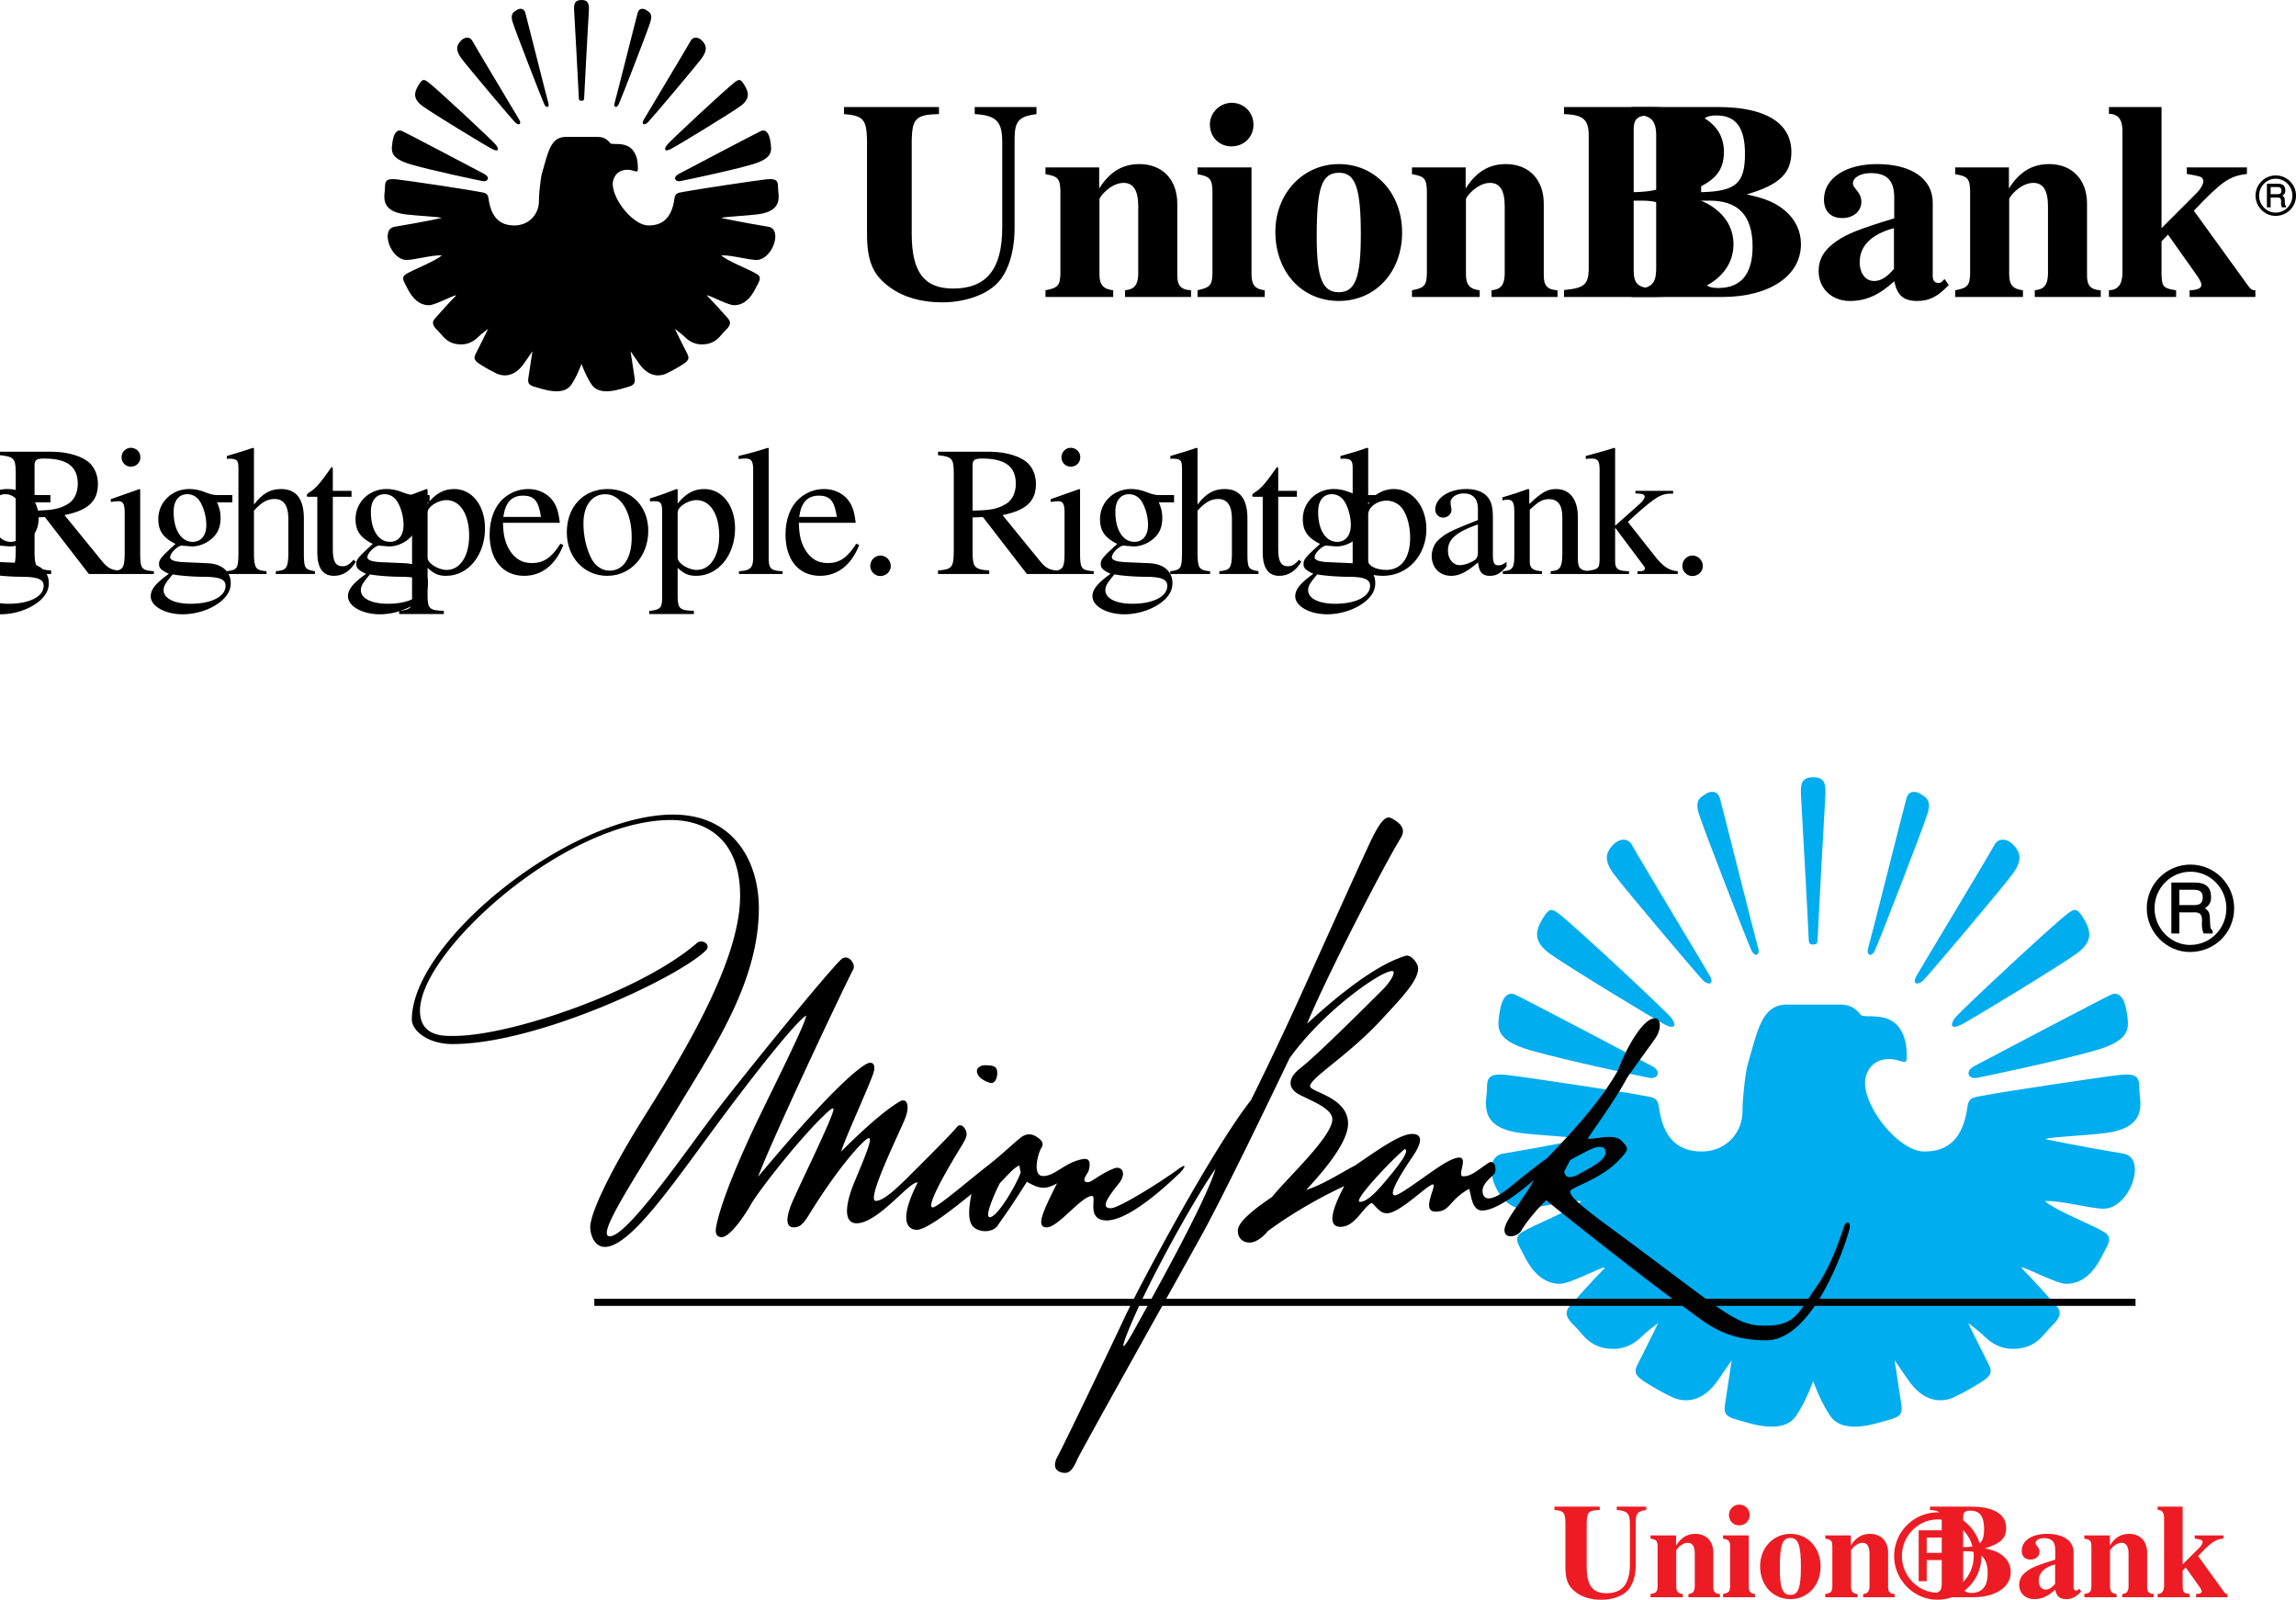 <svg xmlns="http://www.w3.org/2000/svg" xmlns:xlink="http://www.w3.org/1999/xlink" width="644.807" height="449.241"><defs><path id="a" d="M55.328-53.344h-17.36v1.969c6.063.39 7.735 2.047 7.735 7.813V-19.5c0 11.688-4.422 17.125-13.812 17.125-8.141 0-11.61-4.656-11.61-15.375v-26.375c.157-6.063 1.266-7.094 7.657-7.25v-1.969H1.265v1.969c5.437.469 6.312 1.5 6.468 7.25v26.375c0 7.734 1.657 11.594 6.47 15.063C18 .078 23.046 1.5 28.811 1.5c5.829 0 11.36-1.734 14.75-4.656 3.547-3 5.61-9 5.61-16.344v-25.172c.078-4.734 1.187-6 6.156-6.703zm0 0"/><path id="b" d="M42.531-1.89c-2.906-.157-3.937-1.344-3.86-4.5v-19.813c0-6.781-4.187-11.125-10.655-11.125-4.735 0-8.36 2.203-11.282 6.86v-5.923H1.656v1.907c3.469.547 4.11 1.265 4.188 4.656v23.203c-.078 3.39-.719 4.094-4.188 4.734V0h19.016v-1.89c-2.828-.313-3.86-1.579-3.86-4.5v-21.08c0-.234.547-1.093 1.344-1.89 1.735-1.735 3.625-2.688 5.438-2.688 2.765 0 4.11 2.14 4.11 6.563v19.093c-.079 3-1.11 4.266-3.704 4.5V0h18.531zm0 0"/><path id="c" d="M20.125-1.89c-2.688-.313-3.703-1.5-3.703-4.5v-30H1.266v1.906c3.468.625 4.093 1.343 4.187 4.656v23.203c-.094 3.313-.64 3.938-4.187 4.734V0h18.859Zm-9.234-52.641c-3.391 0-6.157 2.765-6.157 6.078 0 3.547 2.61 6.156 6.079 6.156 3.468 0 6.156-2.61 6.156-6.078 0-3.484-2.688-6.156-6.078-6.156zm0 0"/><path id="d" d="M19.813-37.328c-10.11 0-17.844 8.281-17.844 19.016 0 11.28 7.422 19.421 17.843 19.421 10.25 0 17.75-8.14 17.75-19.187 0-11.125-7.578-19.25-17.75-19.25zm.078 2.437c4.578 0 6.078 4.344 6.078 17.297 0 12.14-1.578 16.25-6.156 16.25-4.657 0-6.235-4.015-6.235-15.625 0-13.812 1.422-17.922 6.313-17.922zm0 0"/><path id="e" d="M1.266 0h25.406c13.344 0 22.187-5.922 22.187-14.844 0-3.625-1.5-6.781-4.265-9.234-2.766-2.36-5.453-3.547-10.969-4.735 9.156-2.671 12.547-5.906 12.547-11.906 0-8.14-7.266-12.625-20.516-12.625H1.266v1.969c5.28.234 6.78 1.422 6.937 5.594v38.203c-.156 4.11-1.344 5.125-6.937 5.61zm19.562-27.063h2.375c8.125 0 12.078 4.25 12.078 12.938 0 7.656-3.234 11.594-9.625 11.594-3.484 0-4.828-1.328-4.828-4.813zm0-20.046c0-2.844 1.11-3.875 4.266-3.875 5.531 0 8.047 3.39 8.047 10.812 0 8.281-2.594 10.5-12.313 10.734zm0 0"/><path id="f" d="m37.328-5.047-.781.781c-.25.235-.484.313-.875.313-1.11 0-1.656-.625-1.656-1.969v-20.594c0-6.703-6-10.812-15.625-10.812-8.922 0-14.922 4.016-14.922 9.937 0 3.313 1.89 5.22 5.14 5.22 3.157 0 5.36-1.907 5.36-4.579 0-1.11-.39-2.14-1.422-3.39-.703-.797-.953-1.266-.953-1.75 0-1.657 2.14-2.907 4.984-2.907 4.656 0 6.625 2.125 6.625 6.938v5.765c-9.39 2.844-13.265 4.344-16.172 6.39-3.484 2.36-5.062 5.048-5.062 8.438 0 4.813 3.64 8.375 8.765 8.375 4.5 0 8.125-1.578 12.47-5.53.874 4.03 2.608 5.53 6.468 5.53 3.39 0 5.844-1.265 8.844-4.5zM23.125-7.89C21-5.453 19.422-4.5 17.515-4.5c-2.359 0-4.015-2.125-4.015-5.281 0-4.578 3.313-7.89 9.625-9.547zm0 0"/><path id="g" d="M40.484-36.39h-16.89v1.828c2.375.39 3.718.703 4.11.937.312.234.546.719.546 1.11 0 .796-.781 2.203-1.656 3.078L16.5-19.328v-34.016H1.734v1.89c2.532.079 3.72 1.5 3.797 4.579v40.25c-.078 3.156-1.343 4.656-3.797 4.734V0h18.86v-1.89c-3.703-.563-4.016-1.032-4.094-4.735v-9l1.813-1.89 7.5 10.578c1.421 1.968 1.89 2.906 1.89 3.546 0 .938-1.11 1.422-3.312 1.5V0h18.468v-1.89c-.875 0-1.265-.235-1.984-1.188L25.578-24.234c7.89-8.282 9.938-9.703 14.906-10.328zm0 0"/><path id="h" d="M4.047-4.828h2c.656 0 .937.297.937 1l-.015.594c0 .421.093.843.234 1.156h1.172v-.375c-.266-.188-.328-.375-.344-1.235C8.016-4.75 7.906-5 7.36-5.359c.625-.438.813-.782.813-1.47 0-1.265-.688-1.874-2.11-1.874H3v6.625h1.047zm0-.938v-2h1.922c.781 0 1.11.297 1.11 1 0 .704-.345 1-1.11 1zm1.437-5.265A5.661 5.661 0 0 0-.187-5.36c0 3.093 2.546 5.687 5.609 5.687 3.219 0 5.75-2.515 5.75-5.703 0-3.125-2.547-5.656-5.688-5.656zm0 .922c2.579 0 4.672 2.125 4.672 4.734 0 2.672-2.078 4.781-4.734 4.781-2.5 0-4.61-2.172-4.61-4.765 0-2.625 2.11-4.75 4.672-4.75zm0 0"/><path id="k" d="M34.188-.984c-1.97-.157-3.016-.672-4.516-2.438L18.984-16.547c6.594-1.297 9.391-3.89 9.391-8.672 0-2.218-.672-4.14-2.016-5.64-1.984-2.141-6.328-3.485-11.156-3.485H.875v.985c3.844.422 4.36.89 4.422 4.672V-6.22C5.234-1.812 4.766-1.297.875-.984V0H15.25v-.984c-4-.266-4.61-.891-4.672-4.672v-10.219l2.906-.11L25.828 0h8.36Zm-23.61-29.563c0-1.453.578-1.875 2.656-1.875 6.485 0 9.485 2.234 9.485 7.11 0 2.593-1.094 4.765-2.953 5.75-2.391 1.359-4.203 1.671-9.188 1.765zm0 0"/><path id="i" d="M.828 0h12.297v-.781c-3.422-.25-3.781-.719-3.844-4.516v-18.406l-.203-.156-8.047 2.843v.782l.422-.047c.625-.11 1.25-.156 1.766-.156 1.25 0 1.703.828 1.703 3.109v12.031C4.828-1.453 4.359-.937.828-.78zm5.813-35.438c-1.407 0-2.594 1.204-2.594 2.657 0 1.5 1.14 2.64 2.594 2.64 1.562 0 2.703-1.14 2.703-2.64 0-1.516-1.203-2.657-2.703-2.657zm0 0"/><path id="j" d="M24.375-20.125v-2.031h-3.984c-1.094 0-1.813-.157-2.86-.516l-1.14-.406a11.431 11.431 0 0 0-4.141-.781c-4.828 0-8.672 3.687-8.672 8.453 0 3.265 1.344 5.234 4.828 6.953l-1.344 1.25C5.97-6.172 5.345-5.61 5.188-5.391 4.095-4.25 3.782-3.687 3.782-2.797c0 1.14.578 1.703 2.75 2.75C2.797 2.641 1.453 4.36 1.453 6.281c0 2.75 4 5.032 8.969 5.032 3.89 0 7.937-1.36 10.64-3.532 1.97-1.61 2.86-3.265 2.86-5.234 0-3.219-2.453-5.344-6.281-5.563l-6.688-.296c-2.812-.11-4.047-.579-4.047-1.407 0-1.047 1.703-2.86 3.11-3.265 1.859.156 2.843.25 2.953.25 1.922 0 4-.766 5.61-2.172 1.702-1.453 2.483-3.266 2.483-5.86 0-1.515-.265-2.703-.984-4.359zM7.625.109c1.766.36 5.813.672 8.453.672 4.672 0 6.39.672 6.39 2.531 0 3.016-3.952 5.047-9.812 5.047-4.61 0-7.578-1.515-7.578-3.796 0-1.188.469-1.97 2.547-4.454zm.266-17.64c0-3.063 1.453-4.875 3.828-4.875 1.61 0 2.969.875 3.797 2.437.984 1.813 1.546 4.14 1.546 6.219 0 2.906-1.453 4.719-3.828 4.719-3.218 0-5.343-3.36-5.343-8.344zm0 0"/><path id="l" d="M25.266-.781c-2.797-.469-3.063-.828-3.11-4.516v-10.312c0-5.454-2.125-8.25-6.39-8.25-3.063 0-5.235 1.234-7.625 4.359v-15.781l-.25-.157c-1.829.626-3.125 1.047-5.97 1.876l-1.405.421v.828c.203-.062.312-.062.625-.062 2.234 0 2.64.422 2.64 2.656v24.422C3.687-1.563 3.421-1.14.47-.78V0h11.203v-.781C8.656-1.031 8.25-1.61 8.14-5.297v-12.5c2.187-2.375 3.734-3.265 5.812-3.265 2.547 0 3.844 1.875 3.844 5.5v10.265c-.11 3.688-.578 4.266-3.531 4.516V0h11zm0 0"/><path id="m" d="M13.234-23.344h-5.25v-6.015c0-.516-.093-.672-.359-.672-3.016 4.36-4.563 6.11-6.063 7-.578.36-.89.672-.89.984 0 .156.047.266.203.36h2.75v15.625C3.625-1.72 5.188.516 8.25.516c2.547 0 4.516-1.235 6.219-3.938L13.797-4c-1.14 1.36-1.969 1.828-3.11 1.828-1.921 0-2.703-1.406-2.703-4.672v-14.843h5.25zm0 0"/><path id="n" d="M.266 11.25h12.546v-.922c-3.89-.062-4.515-.578-4.562-3.89V-1.72C10.11 0 11.313.516 13.484.516c6.172 0 10.891-5.813 10.891-13.329 0-6.437-3.625-11.046-8.656-11.046-2.906 0-5.188 1.234-7.469 4.093v-4l-.313-.093C5.142-22.766 3.313-22.094.47-21.22v.828c.469-.047.781-.047 1.297-.047 1.765 0 2.125.516 2.125 2.954v24.28c0 2.75-.579 3.266-3.625 3.579zM8.25-17.328c0-1.547 2.906-3.422 5.297-3.422 3.828 0 6.375 3.938 6.375 10.016 0 5.703-2.547 9.593-6.281 9.593-2.438 0-5.391-1.875-5.391-3.421zm0 0"/><path id="o" d="M21.172-8.5c-2.5 3.938-4.735 5.438-8.047 5.438-2.953 0-5.188-1.5-6.688-4.454-.937-1.984-1.296-3.64-1.406-6.859h15.985c-.422-3.36-.938-4.875-2.235-6.531-1.562-1.86-3.937-2.953-6.64-2.953-2.594 0-5.032.937-7 2.687-2.438 2.14-3.844 5.813-3.844 10.078C1.297-3.938 5.03.516 11 .516c4.922 0 8.813-3.063 11-8.657zM5.14-16.031C5.703-20.078 7.469-22 10.64-22c3.156 0 4.406 1.453 5.078 5.969zm0 0"/><path id="p" d="M12.969-23.86C6.172-23.86 1.5-18.874 1.5-11.718 1.5-4.672 6.328.516 12.86.516c6.546 0 11.515-5.438 11.515-12.657 0-6.843-4.766-11.718-11.406-11.718zm-.672 1.454c4.36 0 7.422 4.968 7.422 12.078 0 5.922-2.344 9.39-6.235 9.39-2.015 0-3.937-1.234-5.03-3.312C7-6.953 6.171-10.578 6.171-14.266c0-4.921 2.39-8.14 6.125-8.14zm0 0"/><path id="q" d="M1.094 0h12.234v-.781C10.063-.937 9.5-1.453 9.438-4.36v-30.97l-.204-.108c-2.64.843-4.562 1.406-8.25 2.296v.828h.313a16.808 16.808 0 0 1 1.61-.109c1.655 0 2.171.719 2.171 3.172v24.734C5.031-1.719 4.312-.984 1.094-.78Zm0 0"/><path id="r" d="M6.484-5.188c-1.562 0-2.859 1.297-2.859 2.954C3.625-.72 4.922.578 6.438.578c1.609 0 2.953-1.25 2.953-2.812 0-1.61-1.344-2.954-2.907-2.954zm0 0"/><path id="s" d="m7.938-35.328-.266-.11c-2.125.735-3.516 1.204-6.016 1.876l-1.5.421v.828c.313-.062.469-.062.875-.062 2.078 0 2.547.469 2.547 2.656v26.922c0 1.61 4.36 3.313 8.563 3.313 6.843 0 12.14-5.704 12.14-13.125 0-6.422-3.953-11.25-9.14-11.25-3.157 0-6.172 1.812-7.204 4.406zm0 18.625c0-2.031 2.437-3.89 5.14-3.89 1.453 0 2.75.515 3.828 1.5 1.672 1.609 2.813 5.14 2.813 8.874 0 5.75-2.5 9.078-6.75 9.078-2.703 0-5.031-1.14-5.031-2.484zm0 0"/><path id="t" d="M22.922-3.422c-.875.719-1.5.985-2.281.985-1.188 0-1.547-.735-1.547-3.016v-10.11c0-2.703-.266-4.203-1.047-5.453-1.14-1.859-3.36-2.843-6.422-2.843-4.875 0-8.719 2.53-8.719 5.812a2.24 2.24 0 0 0 2.235 2.219c1.234 0 2.328-1.031 2.328-2.172 0-.203-.047-.469-.11-.828-.093-.469-.156-.89-.156-1.25 0-1.39 1.672-2.547 3.75-2.547 2.531 0 3.938 1.516 3.938 4.313v3.171c-7.938 3.157-8.875 3.625-11.11 5.594C2.641-8.5 1.921-6.75 1.921-5.03 1.922-1.766 4.204.516 7.36.516c2.297 0 4.422-1.094 7.579-3.782.265 2.75 1.203 3.782 3.328 3.782 1.765 0 2.843-.625 4.656-2.594zM14.89-6.375c0 1.547-.266 2.125-1.344 2.75-1.297.719-2.703 1.14-3.797 1.14-1.813 0-3.266-1.765-3.266-4v-.202c.047-3.11 2.329-5.094 8.407-7.22zm0 0"/><path id="u" d="M.938 0h11v-.781C9.344-.937 8.5-1.61 8.5-3.47v-14.578c2.5-2.344 3.64-2.969 5.344-2.969 2.547 0 3.797 1.61 3.797 5.032v10.843c-.11 3.375-.735 4.204-3.266 4.36V0h10.781v-.781c-2.531-.25-3.11-.875-3.156-3.422v-11.875c0-4.875-2.281-7.781-6.125-7.781-2.39 0-4 .875-7.516 4.203v-4.11l-.375-.093c-2.687.984-4.453 1.547-7.156 2.328v.89c.36-.156.828-.218 1.406-.218 1.454 0 1.922.78 1.922 3.328v12.86C4.094-1.61 3.531-.938.938-.782zm0 0"/><path id="v" d="M.36 0H12.5v-.781l-1.031-.047c-2.188-.156-2.813-.735-2.86-2.64v-9.548l7.266 9.704c.203.25.36.515.516.671.422.516.578.829.578 1.079 0 .468-.469.78-1.094.78h-.984V0h11.312v-.781c-2.281-.156-3.89-1.14-6.078-3.781l-7.938-10.063 1.5-1.406c6.485-5.813 7.891-6.64 11.22-6.532v-.78H14.311v.718c2.032.063 2.594.266 2.594.938 0 .468-.468 1.14-1.187 1.812l-7.11 6.328v-21.781l-.203-.11c-2.031.626-3.531 1.094-6.484 1.876l-1.563.421v.828c.672-.062 1.141-.109 1.657-.109 1.765 0 2.234.672 2.234 3.172v25C4.203-1.5 4.047-1.344.36-.781Zm0 0"/><path id="w" d="M26.39-25.438h-8.28v.938c2.89.188 3.687.969 3.687 3.719v11.484c0 5.578-2.11 8.172-6.594 8.172-3.875 0-5.531-2.219-5.531-7.344v-12.578c.078-2.89.61-3.375 3.656-3.453v-.938H.61v.938c2.594.219 3 .719 3.079 3.453v12.578c0 3.688.796 5.531 3.093 7.188 1.797 1.312 4.203 2 6.953 2 2.797 0 5.422-.828 7.047-2.219 1.688-1.438 2.672-4.297 2.672-7.797v-12c.031-2.265.563-2.875 2.938-3.203zm0 0"/><path id="x" d="M20.281-.906c-1.39-.078-1.875-.64-1.843-2.14V-12.5c0-3.234-1.985-5.297-5.079-5.297-2.25 0-3.984 1.047-5.375 3.266v-2.828H.797v.906c1.656.265 1.953.61 1.984 2.219v11.078C2.75-1.546 2.453-1.203.797-.906V0h9.062v-.906c-1.359-.14-1.843-.75-1.843-2.14v-10.048c0-.125.265-.531.64-.906.828-.828 1.735-1.281 2.594-1.281 1.328 0 1.969 1.015 1.969 3.125v9.11c-.047 1.421-.531 2.03-1.781 2.14V0h8.843zm0 0"/><path id="y" d="M9.594-.906c-1.281-.14-1.766-.719-1.766-2.14V-17.36H.61v.906c1.657.312 1.954.64 1.985 2.219v11.078C2.563-1.578 2.297-1.281.609-.906V0h8.985Zm-4.406-25.11c-1.61 0-2.922 1.328-2.922 2.907 0 1.687 1.234 2.937 2.89 2.937 1.657 0 2.938-1.25 2.938-2.906 0-1.656-1.281-2.938-2.906-2.938zm0 0"/><path id="z" d="M9.453-17.797c-4.828 0-8.515 3.938-8.515 9.063C.938-3.344 4.483.53 9.453.53c4.89 0 8.469-3.875 8.469-9.156 0-5.297-3.625-9.172-8.469-9.172zm.031 1.156c2.188 0 2.907 2.078 2.907 8.25 0 5.797-.766 7.75-2.938 7.75-2.219 0-2.984-1.921-2.984-7.453 0-6.594.687-8.547 3.015-8.547zm0 0"/><path id="B" d="M.61 0h12.109c6.36 0 10.578-2.828 10.578-7.078 0-1.734-.719-3.234-2.031-4.406-1.313-1.125-2.594-1.688-5.235-2.25 4.375-1.282 5.985-2.829 5.985-5.688 0-3.875-3.453-6.015-9.782-6.015H.61v.937c2.516.11 3.235.672 3.313 2.672V-3.61C3.844-1.656 3.282-1.172.609-.938Zm9.328-12.906h1.124c3.876 0 5.766 2.031 5.766 6.172 0 3.64-1.547 5.53-4.594 5.53-1.656 0-2.296-.64-2.296-2.296Zm0-9.563c0-1.36.53-1.843 2.03-1.843 2.641 0 3.845 1.609 3.845 5.156 0 3.953-1.25 5-5.876 5.11zm0 0"/><path id="C" d="m17.797-2.406-.375.375c-.11.11-.219.156-.406.156-.532 0-.797-.313-.797-.953v-9.813c0-3.203-2.86-5.156-7.453-5.156-4.25 0-7.11 1.906-7.11 4.735 0 1.578.907 2.484 2.453 2.484 1.5 0 2.547-.906 2.547-2.188 0-.515-.187-1.015-.672-1.609-.343-.375-.453-.61-.453-.828 0-.797 1.016-1.39 2.375-1.39 2.219 0 3.157 1.015 3.157 3.312v2.734c-4.47 1.36-6.313 2.078-7.72 3.063C1.689-6.36.939-5.078.939-3.47c0 2.297 1.734 4 4.187 4 2.14 0 3.875-.75 5.938-2.64.421 1.921 1.25 2.64 3.093 2.64 1.61 0 2.781-.61 4.219-2.156zm-6.766-1.36C10.016-2.594 9.266-2.14 8.36-2.14c-1.125 0-1.921-1.015-1.921-2.53 0-2.173 1.578-3.766 4.593-4.548zm0 0"/><path id="D" d="M19.313-17.36H11.25v.876c1.14.187 1.781.343 1.969.453.14.11.25.328.25.515 0 .391-.375 1.063-.781 1.47L7.859-9.22v-16.218H.83v.89c1.202.047 1.765.719 1.812 2.188v19.203C2.594-1.656 2-.937.828-.906V0h9v-.906c-1.765-.266-1.922-.485-1.969-2.25v-4.297l.875-.906 3.579 5.046c.671.938.906 1.391.906 1.688 0 .453-.531.688-1.594.719V0h8.813v-.906c-.407 0-.594-.11-.938-.563l-7.297-10.094c3.75-3.953 4.735-4.624 7.11-4.921zm0 0"/><path id="A" d="M8.734-10.438h4.313c1.437 0 2.047.641 2.047 2.188l-.031 1.281c0 .89.203 1.797.484 2.469h2.547v-.797c-.578-.422-.719-.812-.75-2.672-.032-2.281-.25-2.828-1.438-3.593 1.344-.97 1.735-1.704 1.735-3.188 0-2.719-1.485-4.047-4.532-4.047H6.484V-4.5h2.25zm0-2.03v-4.298h4.141c1.703 0 2.422.641 2.422 2.157 0 1.5-.75 2.14-2.422 2.14zm3.125-11.376c-6.78 0-12.28 5.5-12.28 12.282C-.422-4.891 5.108.703 11.686.703c6.985 0 12.438-5.422 12.438-12.297 0-6.75-5.5-12.25-12.266-12.25zm0 2c5.547 0 10.079 4.594 10.079 10.25 0 5.75-4.5 10.313-10.22 10.313-5.421 0-9.952-4.688-9.952-10.281 0-5.688 4.53-10.282 10.093-10.282zm0 0"/></defs><path d="M163.307 102.176s1.219 3.445 2.871 5.863c2.328 3.399 8.113 1.152 10.02.66 1.906-.492 2.234-1.113 2.043-2.469-.192-1.355-1.157-7.609-1.157-7.609s1.961 2.938 2.688 3.887c2.914 3.8 6.078 2.996 7.355 2.39 1.274-.605 2.446-1.214 4.575-2.535 2.132-1.324 1.828-2.058 1.105-3.418-.719-1.363-3.281-6.601-3.281-6.601s1.933 1.43 2.61 2.117c1.25 1.266 2.816 2.223 4.823 2.254 4.118.055 5.313-2.528 6.598-3.758 1.285-1.23 2.04-2.262.895-3.527-1.141-1.262-3.582-4.055-5.715-6.22-1.258-1.276 5.453 2.474 7.355 2.5 3.692.052 5.54-3.565 6.301-5.116.762-1.547 1.727-2.68.16-3.637-2.172-1.324-7.867-3.441-10.058-5.242 2.64-.168 7.582 1.254 9.902 1.285 4.476.062 7.516-8.633 3.41-9.316-8.219-1.364-13.27-2.477-13.27-2.477 1.274-.398 6.344-.535 10.153-1 7.629-.937 5.781-5.539 5.808-7.516.028-1.972-.488-2.605-3.238-2.332-2.75.274-20.95 3.036-22.75 3.426-1.797.39-2.851.168-3.09 1.934-.722 5.41-3.277 7.652-7.394 7.593-4.113-.054-9.883-7.042-9.95-11.62-.019-1.235.786-3.965 4.06-4.012 2.109-.028 3.034 1.343 3.01-.422-.03-2.188-.3-3.23-.995-4.446-1.95-3.402-6.25-1.886-6.809-2.632-.832-1.114-1.922-1.746-3.523-1.723-2.164.027-7.39-.023-9.028 0-4.218.059-4.894 4.438-6.605 10.29-.363 1.241-.863 6.046-.84 7.71.05 3.535-2.644 6.8-6.762 6.855-4.117.06-6.671-2.183-7.394-7.593-.238-1.766-1.29-1.543-3.09-1.934-1.8-.39-20-3.152-22.75-3.426-2.746-.273-3.266.36-3.238 2.332.03 1.977-1.82 6.579 5.808 7.516 3.809.465 8.88.602 10.153 1 0 0-5.047 1.113-13.266 2.477-4.11.683-1.07 9.378 3.406 9.316 2.32-.031 7.262-1.453 9.907-1.285-2.192 1.8-7.891 3.918-10.063 5.242-1.566.957-.602 2.09.16 3.637.762 1.55 2.61 5.168 6.305 5.117 1.898-.027 8.613-3.777 7.351-2.5-2.132 2.164-4.574 4.957-5.714 6.219-1.145 1.265-.391 2.297.894 3.527 1.285 1.23 2.485 3.813 6.602 3.758 2.004-.031 3.574-.988 4.82-2.254.68-.688 2.61-2.117 2.61-2.117s-2.563 5.238-3.282 6.601c-.719 1.36-1.027 2.094 1.106 3.418 2.129 1.32 3.3 1.93 4.574 2.535 1.277.606 4.441 1.41 7.355-2.39.727-.95 2.692-3.887 2.692-3.887s-.965 6.254-1.16 7.61c-.192 1.355.136 1.976 2.043 2.468 1.906.492 7.69 2.739 10.019-.66 1.656-2.418 2.875-5.863 2.875-5.863"/><path d="M112.952 36.809c-1.278-.606-2.32.347-2.704 2.953-.386 2.605-.882 4.695 5.372 6.48 6.257 1.785 18.433 4.317 19.914 4.61 1.484.289 2.203-1.075.5-1.985-1.704-.91-21.168-11.148-23.082-12.058m7.296-13.731c-1.195-.883-1.597-1.02-2.734.871-1.133 1.887-1.738 3.77 1.25 5.91 2.984 2.145 17.684 11.094 19.492 12.004 1.809.914 1.899-.023 1.04-1.156-.864-1.133-16.7-15.895-19.048-17.629m12.395-11.618c-.676-1.284-2.234-1.112-3.273.044-1.04 1.16-1.653 2.418.285 4.992 1.937 2.574 14.183 17.07 15.039 17.89.855.821 1.91.704 1.148-.741-.414-.79-12.332-20.536-13.199-22.184m14.879-7.911c-.41-1.39-1.707-1.222-2.442-.695-.73.532-1.886.86-1.113 3.348.778 2.484 8.235 21.73 8.887 23.074.652 1.344 1.488.707 1.156-.324-.332-1.039-6.156-24.262-6.488-25.402m66.137 33.258c1.277-.606 2.32.347 2.703 2.953.386 2.605.883 4.695-5.371 6.48-6.254 1.785-18.434 4.317-19.914 4.61-1.485.289-2.204-1.075-.5-1.985 1.703-.91 21.171-11.148 23.082-12.058m-7.297-13.731c1.195-.883 1.601-1.02 2.734.871 1.133 1.887 1.742 3.77-1.246 5.91-2.988 2.145-17.687 11.094-19.496 12.004-1.805.914-1.899-.023-1.04-1.156.864-1.133 16.704-15.895 19.048-17.629M193.967 11.46c.676-1.284 2.235-1.112 3.274.044 1.039 1.16 1.652 2.418-.282 4.992-1.941 2.574-14.183 17.07-15.039 17.89-.86.821-1.914.704-1.152-.741.414-.79 12.332-20.536 13.2-22.184M179.092 3.55c.406-1.39 1.707-1.222 2.438-.695.73.532 1.886.86 1.113 3.348-.777 2.484-8.234 21.73-8.887 23.074-.652 1.344-1.488.707-1.156-.324.332-1.039 6.16-24.262 6.492-25.402m-15.785 24.746c.633.008.754-.195.77-1.235.015-1.039 1.16-21.832 1.3-24.12.137-2.286-.488-2.919-2.07-2.942-1.586.023-2.21.656-2.07 2.941.136 2.29 1.281 23.082 1.297 24.121.015 1.04.14 1.243.773 1.235"/><g transform="translate(71.748 -146.05)"><use xlink:href="#a" width="100%" height="100%" x="164.015" y="229.453"/><use xlink:href="#b" width="100%" height="100%" x="220.211" y="229.453"/><use xlink:href="#c" width="100%" height="100%" x="263.305" y="229.453"/><use xlink:href="#d" width="100%" height="100%" x="284.458" y="229.453"/><use xlink:href="#b" width="100%" height="100%" x="323.132" y="229.453"/><use xlink:href="#e" width="100%" height="100%" x="366.226" y="229.453"/><use xlink:href="#e" width="100%" height="100%" x="385.169" y="229.453"/><use xlink:href="#f" width="100%" height="100%" x="437.024" y="229.453"/><use xlink:href="#b" width="100%" height="100%" x="475.699" y="229.453"/><use xlink:href="#g" width="100%" height="100%" x="518.793" y="229.453"/></g><g transform="translate(71.748 -146.05)"><use xlink:href="#h" width="100%" height="100%" x="561.887" y="206.347"/><use xlink:href="#i" width="100%" height="100%" x="572.698" y="206.347"/></g><g transform="translate(71.748 -146.05)"><use xlink:href="#j" width="100%" height="100%" x="-81.96" y="307.235"/><use xlink:href="#k" width="100%" height="100%" x="-72.623" y="307.235"/><use xlink:href="#i" width="100%" height="100%" x="-41.658" y="307.235"/><use xlink:href="#j" width="100%" height="100%" x="-30.869" y="307.235"/><use xlink:href="#l" width="100%" height="100%" x="-8.566" y="307.235"/><use xlink:href="#m" width="100%" height="100%" x="13.737" y="307.235"/></g><use xlink:href="#j" width="100%" height="100%" x="24.526" y="307.235" transform="translate(71.748 -146.05)"/><g transform="translate(71.748 -146.05)"><use xlink:href="#n" width="100%" height="100%" x="40.085" y="307.235"/><use xlink:href="#o" width="100%" height="100%" x="64.463" y="307.235"/><use xlink:href="#p" width="100%" height="100%" x="85.936" y="307.235"/><use xlink:href="#n" width="100%" height="100%" x="110.314" y="307.235"/><use xlink:href="#q" width="100%" height="100%" x="134.692" y="307.235"/><use xlink:href="#o" width="100%" height="100%" x="147.555" y="307.235"/></g><use xlink:href="#r" width="100%" height="100%" x="169.028" y="307.235" transform="translate(71.748 -146.05)"/><g transform="translate(71.748 -146.05)"><use xlink:href="#k" width="100%" height="100%" x="190.813" y="307.235"/><use xlink:href="#i" width="100%" height="100%" x="222.296" y="307.235"/><use xlink:href="#j" width="100%" height="100%" x="233.604" y="307.235"/><use xlink:href="#l" width="100%" height="100%" x="256.426" y="307.235"/><use xlink:href="#m" width="100%" height="100%" x="279.247" y="307.235"/></g><use xlink:href="#j" width="100%" height="100%" x="290.555" y="307.235" transform="translate(71.748 -146.05)"/><g transform="translate(71.748 -146.05)"><use xlink:href="#s" width="100%" height="100%" x="304.558" y="307.235"/><use xlink:href="#t" width="100%" height="100%" x="328.418" y="307.235"/><use xlink:href="#u" width="100%" height="100%" x="349.372" y="307.235"/><use xlink:href="#v" width="100%" height="100%" x="373.232" y="307.235"/><use xlink:href="#r" width="100%" height="100%" x="397.091" y="307.235"/></g><path fill="#00adef" d="M509.21 387.844s2.023 5.722 4.765 9.734c3.863 5.637 13.465 1.914 16.633 1.094 3.164-.817 3.703-1.848 3.387-4.094-.317-2.25-1.918-12.637-1.918-12.637s3.257 4.883 4.46 6.454c4.836 6.312 10.09 4.976 12.208 3.968 2.117-1.004 4.058-2.011 7.597-4.207 3.535-2.195 3.028-3.41 1.832-5.676-1.191-2.261-5.449-10.953-5.449-10.953s3.211 2.375 4.332 3.516c2.07 2.098 4.676 3.691 8.004 3.738 6.832.094 8.824-4.195 10.957-6.238 2.129-2.04 3.383-3.75 1.484-5.848-1.898-2.101-5.945-6.734-9.488-10.324-2.09-2.117 9.055 4.102 12.207 4.145 6.133.086 9.195-5.914 10.461-8.489 1.262-2.57 2.867-4.449.262-6.039-3.602-2.199-13.059-5.71-16.696-8.695 4.383-.285 12.586 2.078 16.442 2.129 7.426.105 12.473-14.328 5.652-15.461-13.64-2.266-22.015-4.11-22.015-4.11 2.109-.66 10.523-.886 16.843-1.663 12.664-1.551 9.594-9.188 9.641-12.47.05-3.28-.813-4.327-5.375-3.874-4.563.453-34.766 5.039-37.754 5.687-2.988.649-4.734.278-5.129 3.207-1.203 8.985-5.437 12.703-12.27 12.61-6.835-.098-16.41-11.696-16.519-19.293-.031-2.047 1.305-6.578 6.738-6.657 3.504-.046 5.04 2.235 5-.703-.054-3.625-.5-5.355-1.656-7.375-3.238-5.652-10.375-3.129-11.3-4.367-1.38-1.851-3.188-2.902-5.848-2.863-3.594.05-12.262-.04-14.977 0-7.008.098-8.129 7.367-10.969 17.074-.605 2.066-1.433 10.04-1.39 12.8.082 5.872-4.395 11.286-11.227 11.384-6.832.093-11.07-3.625-12.273-12.61-.39-2.93-2.137-2.558-5.13-3.207-2.987-.648-33.19-5.234-37.753-5.687-4.559-.453-5.422.593-5.375 3.875.047 3.281-3.02 10.918 9.64 12.468 6.32.778 14.735 1.004 16.848 1.665 0 0-8.375 1.843-22.02 4.109-6.816 1.133-1.773 15.566 5.657 15.46 3.855-.05 12.055-2.413 16.441-2.128-3.636 2.984-13.093 6.496-16.695 8.695-2.605 1.59-1.004 3.469.262 6.04 1.261 2.574 4.328 8.574 10.46 8.488 3.153-.043 14.294-6.262 12.204-4.145-3.54 3.59-7.59 8.223-9.488 10.324-1.895 2.098-.645 3.809 1.488 5.848 2.133 2.043 4.12 6.332 10.953 6.238 3.328-.047 5.934-1.64 8.008-3.738 1.12-1.14 4.328-3.516 4.328-3.516s-4.254 8.692-5.45 10.953c-1.19 2.266-1.702 3.48 1.837 5.676 3.535 2.196 5.476 3.203 7.593 4.207 2.118 1.008 7.375 2.344 12.211-3.968 1.203-1.57 4.461-6.454 4.461-6.454s-1.601 10.387-1.918 12.637c-.32 2.246.219 3.277 3.387 4.094 3.164.82 12.766 4.543 16.629-1.094 2.746-4.012 4.77-9.734 4.77-9.734"/><path fill="#00adef" d="M425.635 279.36c-2.117-1.008-3.847.57-4.488 4.898-.637 4.324-1.461 7.789 8.918 10.754 10.383 2.96 30.594 7.168 33.05 7.652 2.462.48 3.657-1.781.833-3.293-2.828-1.516-35.137-18.504-38.313-20.012m12.11-22.793c-1.98-1.464-2.653-1.687-4.536 1.446-1.882 3.133-2.886 6.258 2.07 9.816 4.958 3.555 29.352 18.406 32.352 19.922 3.004 1.512 3.157-.047 1.727-1.926s-27.715-26.379-31.613-29.258m20.574-19.285c-1.121-2.129-3.707-1.847-5.434.078-1.722 1.922-2.746 4.012.473 8.282 3.215 4.273 23.539 28.336 24.957 29.695 1.422 1.363 3.172 1.164 1.91-1.234-.687-1.31-20.465-34.079-21.906-36.82m24.691-13.126c-.676-2.308-2.836-2.031-4.047-1.152-1.215.883-3.136 1.426-1.847 5.555 1.285 4.125 13.664 36.07 14.746 38.3 1.082 2.23 2.468 1.172 1.918-.546-.551-1.72-10.219-40.262-10.77-42.157m109.774 55.204c2.117-1.008 3.847.57 4.484 4.898.637 4.324 1.465 7.789-8.918 10.754-10.379 2.96-30.59 7.168-33.05 7.652-2.462.48-3.653-1.781-.829-3.293 2.824-1.516 35.137-18.504 38.313-20.012m-12.11-22.793c1.98-1.464 2.653-1.687 4.535 1.446 1.88 3.133 2.887 6.258-2.07 9.816-4.957 3.555-29.355 18.406-32.355 19.922-3 1.512-3.153-.047-1.723-1.926s27.715-26.379 31.613-29.258M560.1 237.281c1.121-2.129 3.707-1.847 5.43.078 1.726 1.922 2.746 4.012-.469 8.282-3.215 4.273-23.54 28.336-24.961 29.695-1.422 1.363-3.172 1.164-1.91-1.234.687-1.31 20.469-34.079 21.91-36.82m-24.691-13.126c.675-2.308 2.832-2.031 4.046-1.152 1.215.883 3.133 1.426 1.848 5.555-1.285 4.125-13.664 36.07-14.746 38.3-1.086 2.23-2.473 1.172-1.922-.546.551-1.72 10.219-40.262 10.774-42.157m-26.196 41.071c1.051.011 1.25-.32 1.274-2.047.027-1.727 1.926-36.239 2.156-40.035.23-3.793-.805-4.844-3.434-4.883-2.629.039-3.668 1.09-3.437 4.883.23 3.796 2.133 38.308 2.156 40.035.024 1.726.23 2.058 1.285 2.047"/><g fill="#ed1c24" transform="translate(71.748 -146.05)"><use xlink:href="#w" width="100%" height="100%" x="364.19" y="594.573"/><use xlink:href="#x" width="100%" height="100%" x="390.987" y="594.573"/><use xlink:href="#y" width="100%" height="100%" x="411.536" y="594.573"/><use xlink:href="#z" width="100%" height="100%" x="421.622" y="594.573"/><use xlink:href="#x" width="100%" height="100%" x="440.064" y="594.573"/><use xlink:href="#A" width="100%" height="100%" x="460.613" y="594.573"/><use xlink:href="#B" width="100%" height="100%" x="469.646" y="594.573"/><use xlink:href="#C" width="100%" height="100%" x="494.373" y="594.573"/><use xlink:href="#x" width="100%" height="100%" x="512.814" y="594.573"/><use xlink:href="#D" width="100%" height="100%" x="533.363" y="594.573"/></g><path d="M226.385 285.18c-2.937 1.804-14.586 16.43-26.082 32.027-11.789 15.996-23.476 32.941-30.426 32.941-3.203 0-4.117-3.886-4.117-5.488 0-4.414 6.535-17.36 15.328-31.344 13.953-22.187 26.766-45.175 26.766-61.765 0-16.93-10.754-21.278-19.445-21.278-29.704 0-70.461 36.832-70.461 53.532 0 7.55 7.09 7.093 9.605 7.093 15.926 0 52.559-12.543 68.176-26.082 1.465-1.27 4.117.461 2.516 2.063-7.528 7.527-47.25 26.309-71.149 26.309-7.09 0-11.437-3.891-11.437-6.864 0-21.965 44.382-57.574 73.359-57.574 17.234 0 24.098 13.422 24.098 26.23 0 19.903-11.602 37.73-22.192 55.133-12.363 20.325-23.742 37.063-19.676 37.063 5.036 0 21.735-24.48 29.97-35.23 8.237-10.755 30.655-38.321 34.976-42.493 1.91-1.851 4.203 1.215 3.457 2.688-4.23 8.347-22.762 47.699-26.766 58.336 8.465-10.18 23.563-27.567 30.2-31.57 1.972-1.192 3.124-.02 2.058 2.859-1.945 5.261-7.777 17.843-8.922 21.617 4.574-4.574 11.48-11.133 16.473-14.07 1.945-1.141 2.972 1.03 1.484 4.808-1.484 3.774-11.094 23.102-8.234 23.102 2.515 0 6.75-4.344 11.55-9.149 4.188-4.187 10.067-10.066 11.211-11.554 1.145-1.485 2.747.457 2.747 1.945 0 1.031-.57 1.945-2.172 4.574-1.602 2.633-9.723 16.016-7.32 16.016 1.37 0 10.75-8.121 15.21-11.551 4.461-3.434 9.04-8.008 10.297-8.582 1.258-.57 2.403-.57 3.887.457 1.488 1.031 1.832 1.832 1.031 3.09-.8 1.258-2.633 7.777.57 7.777 3.204 0 5.79-3.45 10.297-4.574 1.371-.344 3.477-.879 2.516 2.973-.23.914-2.516 3.32-.23 3.32 1.144 0 3.316-2.29 7.437-3.89 1.887-.735 3.645 1.218 1.258 4.23-2.633 3.32-5.492 6.98-2.29 6.98 2.29 0 13.958-7.32 18.645-10.754 3.676-2.691 1.489.23.575 1.028-.918.8-13.27 13.156-20.364 13.156-5.945 0-2.629-6.863-4.117-6.863-2.973 0-9.492 8.808-12.695 8.808-3.203 0-1.145-4.347 2.86-12.355-2.977 1.601-4.579 1.832-8.466-.457-4.347 6.98-6.976 10.523-8.234 12.355-1.262 1.828-4.692 2.059-6.637.457-1.945-1.601-1.37-5.832-.687-9.379-5.032 4.117-12.582 10.067-15.328 10.067-2.743 0-5.145-2.746.23-13.27-2.172-.574-11.094 11.438-17.156 11.438-3.547 0-3.434-4.805-.574-11.668 2.859-6.864 5.148-12.239 4.003-12.239-1.144 0-8.171 7.704-16.011 20.246-1.719 2.747-2.746 4.805-5.035 4.805-2.29 0-2.172-2.515-.914-5.95 1.257-3.429 10.562-22.097 11.894-26.534.344-1.145.074-1.297-1.258-.117-7.207 6.406-19.672 22.421-21.734 26.082-2.059 3.66-6.059 9.265-8.235 9.265-.687 0-2.046-.203-1.601-2.746 1.258-7.207 7.32-21.047 11.781-30.312 4.461-9.266 13.727-27.68 13.5-29.168zm52.043 18.949c.727 0 1.64-.875 1.64-2.899 0-2.02-1.523-2.02-3.124-2.097-1.602-.074-2.594.758-2.594 1.601 0 2.137 3.355 3.395 4.078 3.395zm2.402 28.062c-1.027 1.946-4.574 9.61-2.859 9.61 2.176 0 7.438-9.04 8.695-12.582-.117-.574-.343-1.258-.343-1.946-1.832.688-3.774 3.317-5.493 4.918m131.774 1.641c-5.95 3.355-5.184 6.402-9.457 6.402-4.27 0 .613-7.625-.762-7.625-1.37 0-9.3 8.086-12.812 8.086-1.828 0-2.438-1.07-4.27-2.898-2.441.914-4.574 6.71-8.844 6.71-4.273 0-1.68-6.253 1.067-11.437-3.965 1.828-12.813 6.25-21.504 12.657-.762 1.07-3.05 3.203-5.035 3.203-1.98 0-3.356-1.22-3.356-3.356 0-2.137 3.508-5.34 9.61-9.453 4.27-5.34 16.93-16.93 16.93-21.812 0-2.747-4.727-4.727-8.848-6.711-4.118-1.98-3.508-5.032-.153-7.625 4.715-3.641 20.438-19.371 23.032-21.961 2.593-2.594 3.964-5.34 2.746-5.34-3.203 0-19.371 11.289-28.828 24.555-5.184 10.828-18.301 38.128-24.707 49.718-6.403 11.594-33.856 60.551-34.926 62.993-1.067 2.437-1.98 3.66-3.352 3.66-1.984 0-3.965-1.223-2.137-4.578 1.829-3.356 14.641-30.043 18.758-38.891 4.121-8.844 24.707-47.434 35.54-61.156 2.132-4.27 7.777-15.864 12.656-26.54 4.882-10.675 19.828-44.152 21.886-48.042 2.059-3.887 3.43-5.489 5.032-4.575 1.601.914 4.347 2.516 2.52 5.489-4.942 8.027-21.278 39.808-26.313 52.164 6.18-5.645 18.152-16.207 27.683-19.067 1.524-.457 3.508 2.137 3.508 3.508 0 3.508-4.508 8.145-10.371 14.488-9.305 10.067-19.98 16.32-19.98 18.61 0 1.676 10.675 3.047 10.675 10.52 0 6.1-9.148 15.71-11.742 18.609 4.879-1.528 10.676-5.34 13.727-6.864 7.32-5.035 12.812-8.847 16.011-8.847 2.137 0 3.664 1.222 0 6.558-3.66 5.34-6.707 10.676-4.879 10.676 1.829 0 11.34-7.816 15.403-9.762 7.02-3.351 1.527 4.426 3.816 4.426 2.285 0 3.715-1.512 7.168-3.812.914-.614 2.18.133 1.828 2.59-.152 1.07-4.117 3.05-3.508 5.949.61 2.898 4.27 1.07 7.625-1.676 3.356-2.746 7.934-6.406 10.372-8.086 10.37-10.676 16.167-17.996 19.98-24.707 2.289-6.25 7.016-14.64 10.371-14.64 1.524 0 2.137 2.745 0 5.796s-7.476 10.27-7.93 11.133c-2.898 5.488-9 13.879-10.98 16.93 2.898 0 7.625-1.528 9.605.61 1.985 2.136 2.13 2.28-.761 5.339-5.336 5.64-13.727 7.625-13.727 8.844 0 1.218 1.852 3.222 10.524 9.61 33.554 24.706 35.687 28.062 44.23 28.062 8.844 0 9.383-3.97 14.336-10.829 4.172-5.777 6.937-14.41 7.777-16.93.61-1.831 2.14-1.523 1.528.763-1.68 6.253-10.524 31.113-23.336 31.113-12.813 0-17.844-5.797-24.098-10.067-6.254-4.27-32.637-25.011-37.672-29.28-3.203 3.05-6.101 6.862-7.015 8.538-.915 1.68-4.727 2.594-4.727-.152s5.336-8.54 8.234-14.031c-5.793 5.035-11.285 8.539-14.488 8.539-2.898 0-3.05-4.118-3.66-6.098zm-71.223-5.645c-5.644 7.934-19.066 31.875-24.554 45.602-3.016 7.54-.383 3.543 2.132-1.066 3.66-6.711 19.524-34.774 22.422-44.535zm97.914.766c.153.91.61 2.742 4.422.606 3.813-2.133 7.168-3.809 7.168-5.946 0-2.136-2.289-1.832-4.726-.61a155 155 0 0 0-5.188 2.747zm-44.84-6.258c-3.964 3.36-14.792 14.797-12.507 14.797 2.289 0 5.492-3.812 7.78-6.558 2.286-2.747 6.556-7.93 4.727-8.239"/><path fill="none" stroke="#000" stroke-width="2" d="M166.905 365.707H599.74"/><use xlink:href="#A" width="100%" height="100%" x="531.568" y="412.683" transform="translate(71.748 -146.05)"/></svg>
